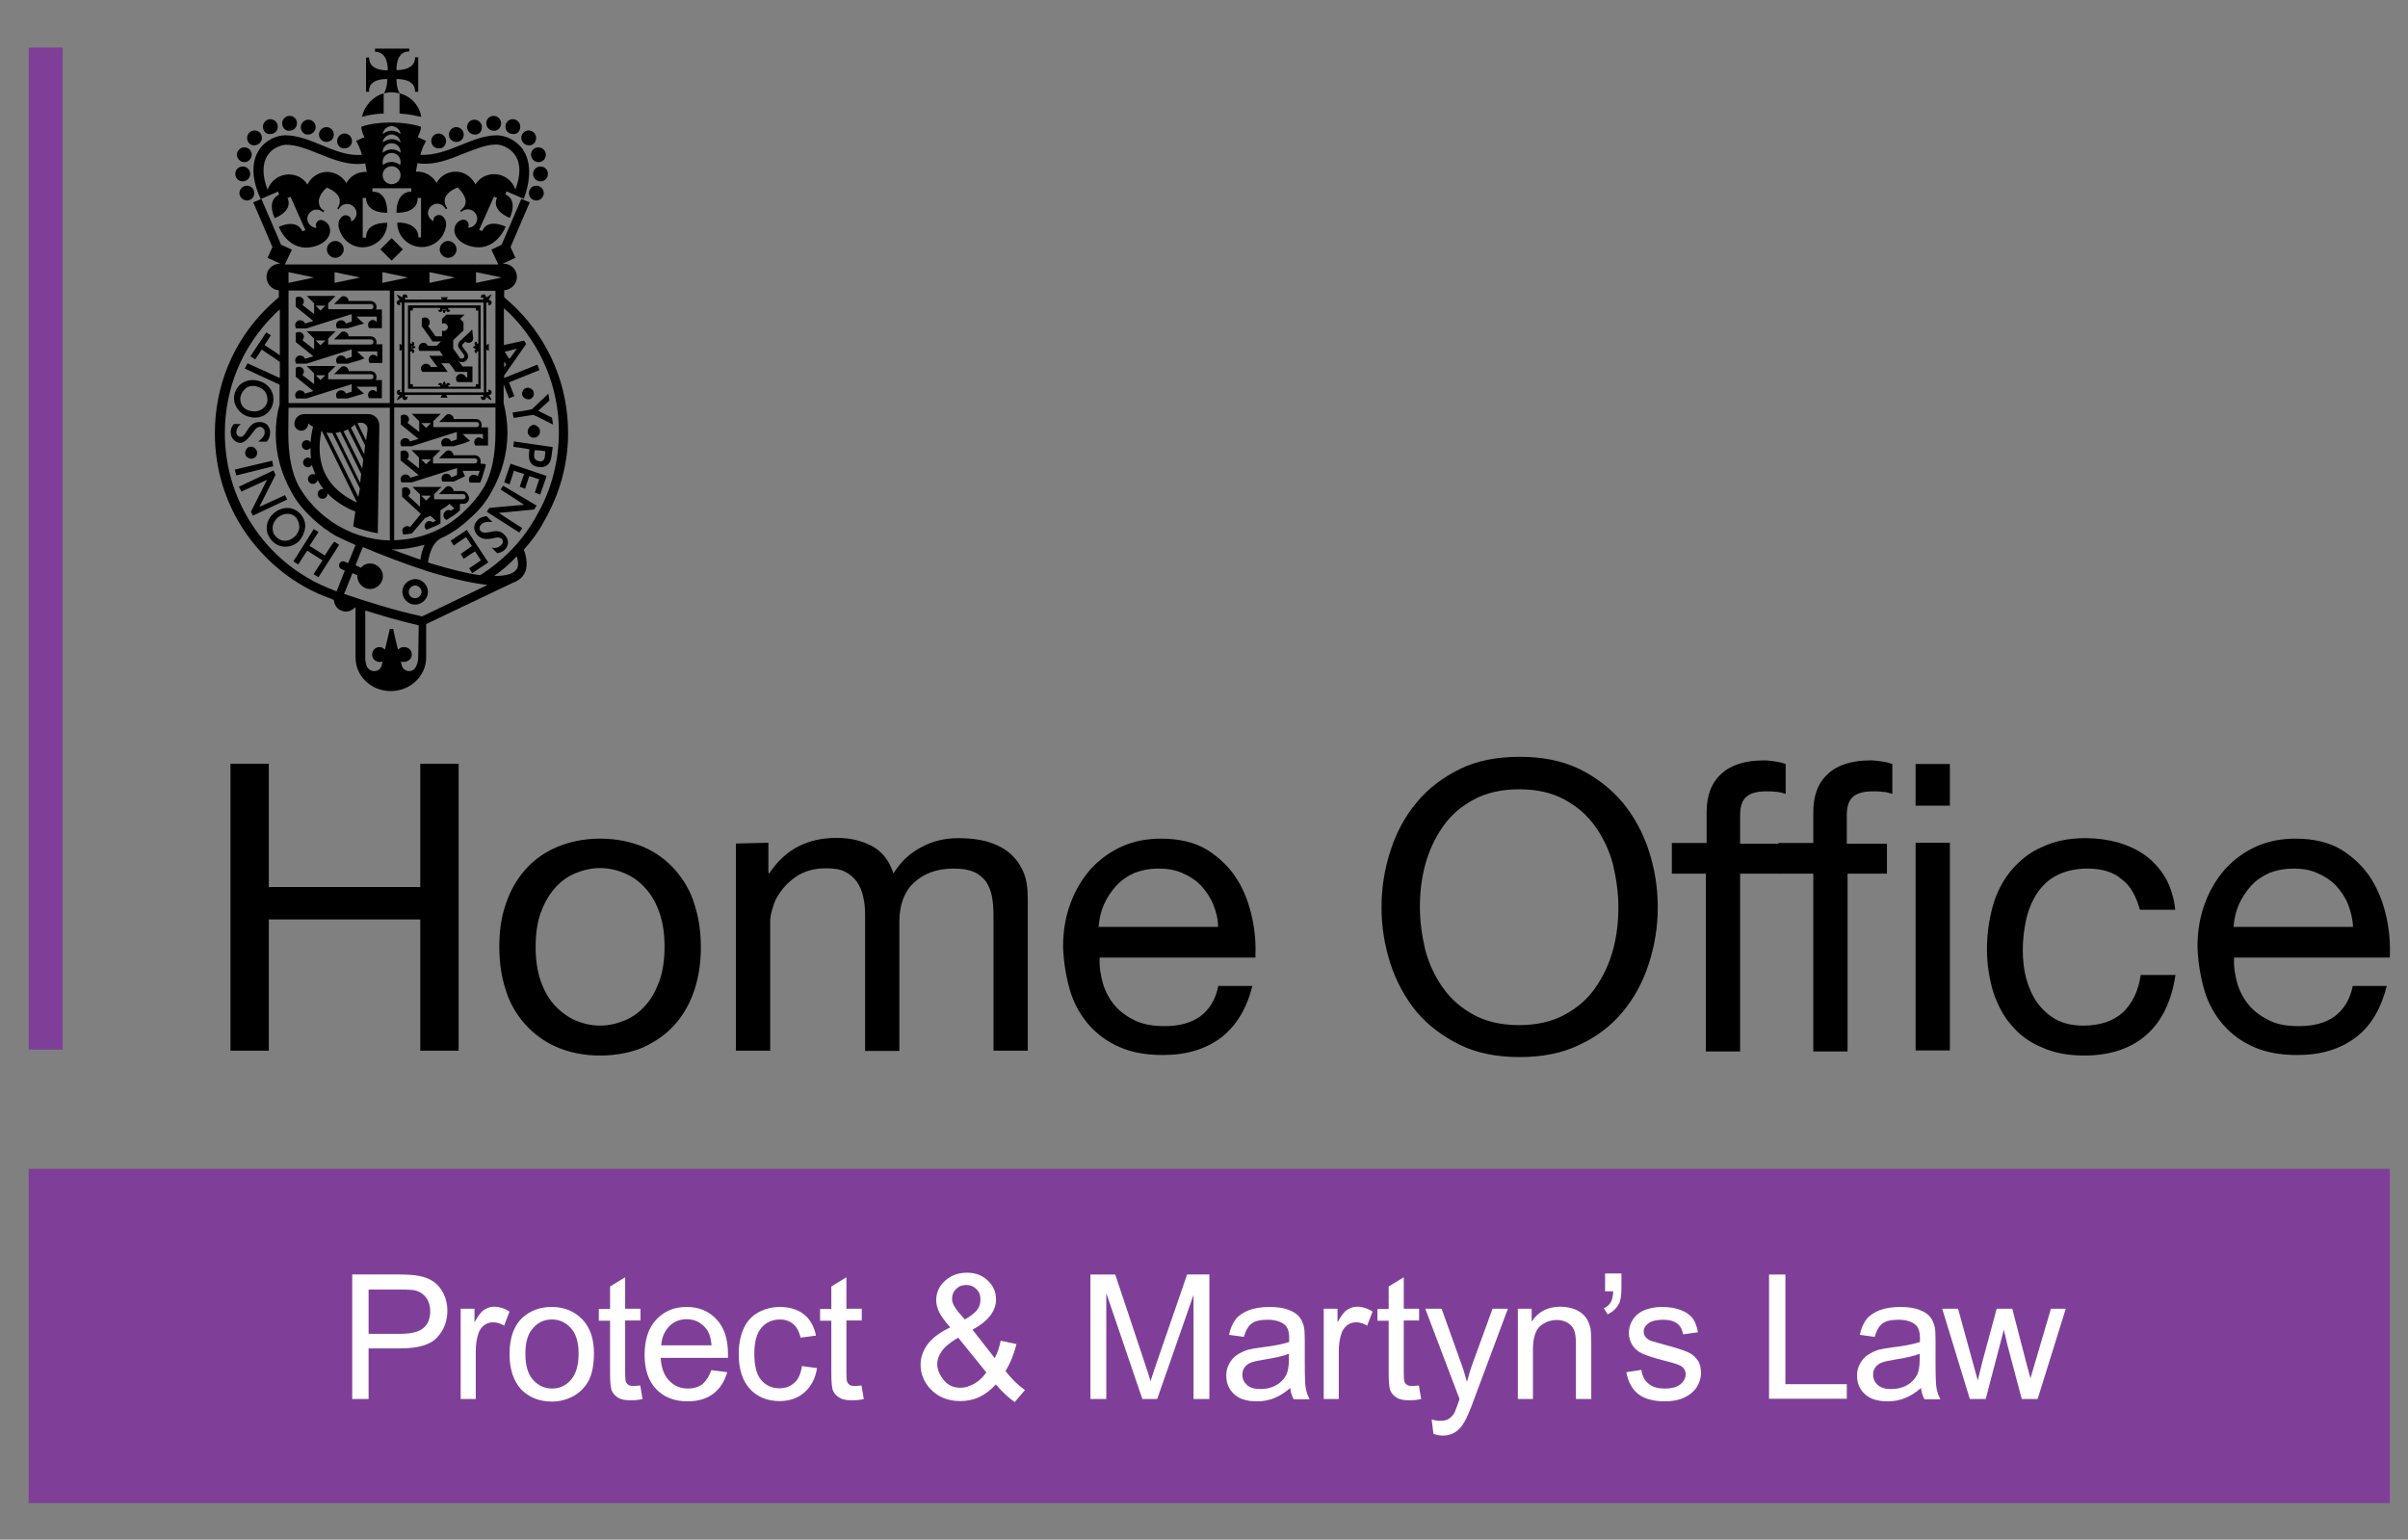 <svg xmlns="http://www.w3.org/2000/svg" xml:space="preserve" id="Layer_1" x="0" y="0" style="enable-background:new 0 0 941.4 602" version="1.1" viewBox="0 0 941.4 602"><rect x="0" y="0" width="941.4" height="602" fill="#808080" stroke="none"/><style>.st0{fill:#7f3f98}</style><path d="M11.2 18.6h13.3v391.8H11.2V18.6z" class="st0"/><path d="M156.2 36.5v7.9c4 .2 6.9 1 8.5 1.3-.8-4.6-4.1-8.1-8.5-9.2m-4.8-5.6c0 2.7-.6 4.4-1.3 5.6 0 0 1.3-.4 3.1-.4 1.2 0 2.9.4 3.1.4-.8-1.2-1.3-2.9-1.3-5.6 6 0 7.3 2.7 7.3 5h1.2V22.4h-1.2c0 2.3-1.5 5-7.3 5 0-6 2.7-7.3 5-7.3V19h-13.4v1.2c2.3 0 5 1.5 5 7.3-6 0-7.3-2.7-7.3-5h-1.2v13.4h1.2c-.2-2.3 1.1-5 7.1-5m-1.4 5.6c-4.2 1.2-7.5 4.8-8.5 9.2 1.5-.4 4.4-1.2 8.5-1.3v-7.9zm7.3 194.9c0 2.7 2.3 5 5 5s5-2.3 5-5-2.3-5-5-5c-2.9.2-5 2.3-5 5m2.5 0c0-1.3 1.2-2.5 2.5-2.5s2.5 1.2 2.5 2.5-1.2 2.5-2.5 2.5c-1.5 0-2.5-1-2.5-2.5m-11.5-65.1c0-2.5-1.9-4.4-4.4-4.4h-25c-2.1 0-3.8 1.7-3.8 3.8 0 1.5 1.2 2.7 2.7 2.7 1.5 0 2.7-1.2 2.7-2.9.6.6 1.2 1 1.9 1.3-.4 1.5-.8 3.6-1 6.1-.4-.6-1-.8-1.5-.8-1 0-1.9.8-1.9 1.9 0 1 .8 1.9 1.9 1.9.6 0 1.2-.4 1.5-.8 0 1.3 0 2.7.2 4.2-.4-.2-.8-.4-1.2-.4-1 0-1.9.8-1.9 1.9 0 1 .8 1.9 1.9 1.9.6 0 1.3-.4 1.5-1 0 .2 0 .4.2.6.4 1.2.8 2.3 1.2 3.3-.2-.2-.6-.2-1-.2-1 0-1.9.8-1.9 1.9 0 1 .8 1.9 1.9 1.9 1 0 1.7-.8 1.9-1.5.6 1.2 1.3 2.3 2.3 3.5h-.4c-1 0-1.9.8-1.9 1.9 0 1.2.8 1.9 1.9 1.9 1 0 1.9-.8 1.9-1.9v-.2c2.9 2.9 6.5 5.4 10.9 7.1l-.8 5.8s1.7.8 4.4 1.5c2.7.8 5.2 1.2 5.2 1.2l.6-42.2zm-22.7 2.3s.2 0 .4.2l13.6 27.7c-16.8-7.7-15.1-21.6-14-27.9m14.5 25.7-12.5-25.2c.8.2 1.5.2 2.3.2l10.8 21.7-.6 3.3zm.7-5.5-9.6-19.6c.8 0 1.3-.2 1.9-.4l8.1 16.5-.4 3.5zm.8-5.6-7.3-14.6c.6-.2 1.2-.4 1.7-.8l6 11.9-.4 3.5zm.8-5.6-5.2-10.4c.6-.4 1.2-.8 1.5-1.2l4 8.1-.3 3.5zm1.3-9.6-.6 4.2-3.3-6.7c.4-.2.8-.2 1.2-.2 1.5-.2 2.9 1.2 2.7 2.7M131.8 55.1c0-1.5 1.3-2.9 2.9-2.9s2.9 1.3 2.9 2.9c0 1.7-1.3 2.9-2.9 2.9-1.6.2-2.9-1.2-2.9-2.9M93.6 75.5c0-1.5 1.3-2.9 2.9-2.9 1.7 0 2.9 1.3 2.9 2.9 0 1.7-1.3 2.9-2.9 2.9-1.6-.1-2.9-1.4-2.9-2.9M92 68c0-1.7 1.3-2.9 2.9-2.9s2.9 1.3 2.9 2.9-1.3 2.9-2.9 2.9C93.4 71 92 69.7 92 68m.6-7.5c0-1.5 1.3-2.9 2.9-2.9 1.7 0 2.9 1.3 2.9 2.9 0 1.5-1.3 2.9-2.9 2.9-1.5 0-2.9-1.4-2.9-2.9m4-6.6c0-1.5 1.3-2.9 2.9-2.9 1.7 0 2.9 1.3 2.9 2.9 0 1.5-1.3 2.9-2.9 2.9-1.5.2-2.9-1.1-2.9-2.9m6.2-4.4c0-1.5 1.3-2.9 2.9-2.9 1.5 0 2.9 1.3 2.9 2.9 0 1.7-1.3 2.9-2.9 2.9-1.6.2-2.9-1.1-2.9-2.9m7.5-1.3c0-1.5 1.3-2.9 2.9-2.9 1.7 0 2.9 1.3 2.9 2.9s-1.3 2.9-2.9 2.9c-1.6.2-2.9-1.2-2.9-2.9m7.3 1.5c0-1.5 1.3-2.9 2.9-2.9 1.7 0 2.9 1.3 2.9 2.9 0 1.5-1.3 2.9-2.9 2.9-1.6.2-2.9-1.2-2.9-2.9m7.1 2.9c0-1.5 1.3-2.9 2.9-2.9 1.7 0 2.9 1.3 2.9 2.9 0 1.7-1.3 2.9-2.9 2.9s-2.9-1.4-2.9-2.9m49.7 2.5c0-1.5-1.3-2.9-2.9-2.9s-2.9 1.3-2.9 2.9c0 1.7 1.3 2.9 2.9 2.9 1.6.2 2.9-1.2 2.9-2.9m38.2 20.4c0-1.5-1.3-2.9-2.9-2.9-1.7 0-2.9 1.3-2.9 2.9 0 1.7 1.3 2.9 2.9 2.9s2.9-1.4 2.9-2.9m1.6-7.5c0-1.7-1.3-2.9-2.9-2.9s-2.9 1.3-2.9 2.9 1.3 2.9 2.9 2.9c1.5.1 2.9-1.2 2.9-2.9m-.8-7.5c0-1.5-1.3-2.9-2.9-2.9-1.7 0-2.9 1.3-2.9 2.9 0 1.5 1.3 2.9 2.9 2.9 1.8 0 2.9-1.4 2.9-2.9m-3.8-6.6c0-1.5-1.3-2.9-2.9-2.9s-2.9 1.3-2.9 2.9c0 1.5 1.3 2.9 2.9 2.9 1.5.2 2.9-1.1 2.9-2.9m-6.2-4.4c0-1.5-1.3-2.9-2.9-2.9-1.7 0-2.9 1.3-2.9 2.9 0 1.7 1.3 2.9 2.9 2.9 1.6.2 2.9-1.1 2.9-2.9m-7.5-1.3c0-1.5-1.3-2.9-2.9-2.9-1.7 0-2.9 1.3-2.9 2.9s1.3 2.9 2.9 2.9c1.6.2 2.9-1.2 2.9-2.9m-7.5 1.5c0-1.5-1.3-2.9-2.9-2.9-1.7 0-2.9 1.3-2.9 2.9 0 1.5 1.3 2.9 2.9 2.9 1.8.2 2.9-1.2 2.9-2.9m-7.1 2.9c0-1.5-1.3-2.9-2.9-2.9s-2.9 1.3-2.9 2.9c0 1.7 1.3 2.9 2.9 2.9 1.8 0 2.9-1.4 2.9-2.9m-2.8 44.9c0-1.7-1.5-3.3-3.3-3.3-1.7 0-3.3 1.5-3.3 3.3 0 1.7 1.5 3.3 3.3 3.3s3.3-1.5 3.3-3.3m-21.4 19.6v37.3h33v-37.3h-33zm32.1 36.3h-31.1v-35.1H189l.2 35.1z"/><path d="M161.4 119.4h-1.9V152h28.4v-32.6h-26.5zm24.6 1v1h1v28.8h-1v1h-24.6v-1h-1v-28.8h1v-1H186z"/><path d="m184.6 128.8-1.5 1.5s-.2 0-.2.2l-2.9 2.7c-1 .8-1.2 2.1-.4 3.1l1.7 2.3c.2.2.2.4.2.8 0 .2-.2.6-.4.6-.2.2-.4.2-.8.2-.2 0-.6-.2-.6-.4 0 0-1.7-2.3-2.5-3.5V133l4-3.8V126l-1.3-1.3 1.7-1.7h-7.1l-1.7 1.7v1.9c.2-.2.6-.2.8-.2.8 0 1.5.8 1.5 1.5s-.8 1.5-1.5 1.5c-.2 0-.6 0-.8-.2v2.3h-2.5l-2.9-4c.4-.4.6-1 .6-1.5 0-1.2-1-1.9-1.9-1.9-.4 0-.8.2-1.2.4v3.3h.2l2.7 3.8 1.3 1.9h3.3l-1.7 1.7h-3.5c-.2-.8-1-1.2-1.7-1.2s-1.5.6-1.7 1.2c0 .2-.2.4-.2.8s.2 1 .4 1.2h7.9l1.3 1.9h-5.4l2.1 2.9 1.2 1.5h-2.7c-.2-.8-1-1.3-1.9-1.3-.8 0-1.5.6-1.9 1.3v.6c0 .6.2 1 .6 1.3h9.8l-1.3-1.9-1.2-1.5h3.1l1.2 1.5 1.3 1.9h4.6v2.1h-.6c-.2-.8-1-1.3-1.9-1.3-1 0-1.5.6-1.9 1.3v.6c0 .6.2 1 .6 1.3h5.8v-6.1h-3.8l-1.9-2.5c.4.4.8.8 1.3.8s1.2 0 1.7-.4c.6-.4.8-1 1-1.5 0-.6 0-1.2-.4-1.7l-1.7-2.3c-.4-.4-.2-1.2.2-1.3l.8-.8c.8.6 1.7.6 2.5 0 .4-.4.6-.8.6-1.3l-.4-3.5zm-27.1-31.3-4.4 4.4-4.4-4.4 4.4-4.4 4.4 4.4zm-29.7 0c0-1.7 1.5-3.3 3.3-3.3 1.7 0 3.3 1.5 3.3 3.3 0 1.7-1.5 3.3-3.3 3.3-1.8 0-3.3-1.5-3.3-3.3m60.1 83.8v-1c0-1.3-1-2.3-2.3-2.3h-8.3c0-1-1-1.9-1.9-1.9-.6 0-1 .2-1.3.6l-2.5 2.5h14c.6 0 1 .4 1 1s-.4 1-1 1h-16.3v-2.3l2.9-2.9h-11.3l2.9 2.9v4.2l-4.6-3.6c.4-.4.6-1 .6-1.5 0-1.2-1-1.9-1.9-1.9-.4 0-1 .2-1.3.4v3.5l7.1 5.8-3.3 1c-.2-.8-1-1.3-1.9-1.3-1.2 0-1.9 1-1.9 1.9 0 .4.2 1 .4 1.2h4l17.7-5.6v2.7l-2.3 1c-.2-1-1-1.5-1.9-1.5-1.2 0-1.9 1-1.9 1.9 0 .4.2 1 .4 1.2h4.4l2.7-1.3 1.7-.8-.8-1.7v-.4h6.5c0 .2-.2.6-.2.8-.2.4-.4 1-.6 1.3-.4-.4-1-.6-1.5-.6-1.2 0-1.9 1-1.9 1.9 0 .4.2 1 .4 1.2h4c.6-1.2 1-2.5 1.2-3.3.6-1.7 1-3.3 1-3.8-.1-.3-2-.3-2-.3m-21.3.2-1.9-1.9h3.8l-1.9 1.9zm21.5-14.4c.2-.4.2-.6.2-1 0-1.3-1-2.3-2.3-2.3h-8.6c0-1-1-1.9-1.9-1.9-.6 0-1 .2-1.3.6l-2.5 2.5h14.6c.6 0 1 .4 1 1s-.4 1-1 1h-16.9v-2.3l2.9-2.9H161l2.9 2.9v4.2l-4.6-3.6c.4-.4.6-1 .6-1.3 0-1.2-1-1.9-1.9-1.9-.4 0-1 .2-1.3.4v3.5l6.9 5.6-3.3 1c-.2-.8-1-1.3-1.9-1.3-1.2 0-1.9 1-1.9 1.9 0 .4.2 1 .4 1.3h4l17.7-5.6v2.9l-2.3.8c-.2-.8-1-1.3-1.9-1.3-1.2 0-1.9 1-1.9 1.9 0 .4.2 1 .4 1.3h4.4l4.4-1.3 2.1-.8-1.7-1.5-1.2-1.2h7.9v2.1c-.4-.4-1-.8-1.5-.8-1.2 0-1.9 1-1.9 1.9 0 .4.2 1 .4 1.3h5v-7.1h-2.7zm-21.5.2-1.9-1.9h3.8l-1.9 1.9zm14.2 24.7h-3.5c0-1-1-1.9-1.9-1.9-.6 0-1 .2-1.3.6l-2.5 2.5h9.4c.6 0 1 .4 1 1s-.4 1-1 1h-11.3v-1.9l2.9-2.9h-11.3l2.9 2.9v4.8l-4.6-4.2c.4-.4.8-1 .8-1.5 0-1.2-1-1.9-1.9-1.9-.4 0-1 .2-1.3.4v3.3l7.3 6.7.4-.4-4.6 5.6c-.4-.4-1-.4-1.3-.4-1.2.2-1.9 1.2-1.7 2.1 0 .4.2.8.4 1.2.8 0 1.7-.2 3.3-.4l5.2-6.1c.8-.2 1.3-.6 2.1-.8l2.1 1.9-1.2.6c-.6-.4-1.3-.6-1.9-.4-1 .4-1.5 1.5-1.2 2.5.2.4.4.6.6.8 0 0 .8-.2 1.5-.6.8-.4 1.5-.6 1.5-.6 1-.4 1.7-.8 2.5-1.2v-5.2c1.3-.8 2.5-1.5 3.5-2.5l1.9 1.7c-.4.4-.8.6-1.3 1-.6-.4-1.3-.4-1.9 0-.4.2-.8.8-1 1.2v.8c0 .2.2.6.2.8.2.4.6.6 1 .8 1-.6 1.7-1.2 2.7-1.7.6-.4 1.3-1 1.9-1.5l.6-.6V197h1.3c1.3 0 2.3-1 2.3-2.3-.3-1.5-1.3-2.7-2.6-2.7zm-14.2 3.7-1.9-1.9h3.8l-1.9 1.9zM147 148.4c.2-.4.2-.6.2-1 0-1.3-1-2.3-2.3-2.3h-8.6c0-1-1-1.9-1.9-1.9-.6 0-1 .2-1.3.6l-2.5 2.5H145c.6 0 1 .4 1 1s-.4 1-1 1h-16.7V146l2.9-2.9h-11.3l2.9 2.9v4.2l-4.6-3.6c.4-.4.6-1 .6-1.3 0-1.2-1-1.9-1.9-1.9-.6 0-1 .2-1.3.4v3.5l6.9 5.6-3.3 1c-.2-.8-1-1.3-1.9-1.3-1.2 0-1.9 1-1.9 1.9 0 .6.2 1 .4 1.3h4l17.7-5.6v2.9l-2.3.8c-.2-.8-1-1.3-1.9-1.3-1.2 0-1.9 1-1.9 1.9 0 .6.2 1 .4 1.3h4l4.4-1.3 2.1-.6-1.7-1.5-1.2-1.2h7.9v2.1c-.4-.4-1-.8-1.5-.8-1.2 0-1.9 1-1.9 1.9 0 .6.2 1 .4 1.3h5v-7.1H147zm-21.7.2-1.9-1.9h3.8l-1.9 1.9zm21.7-13.8c.2-.4.2-.6.2-1 0-1.3-1-2.3-2.3-2.3h-8.6c0-1-1-1.9-1.9-1.9-.6 0-1 .2-1.3.6l-2.5 2.5H145c.6 0 1 .4 1 1s-.4 1-1 1h-16.7v-2.3l2.9-2.9h-11.3l2.9 2.9v4.2l-4.6-3.6c.4-.4.6-1 .6-1.3 0-1.2-1-1.9-1.9-1.9-.6 0-1 .2-1.3.4v3.5l6.9 5.6-3.3 1c-.2-.8-1-1.3-1.9-1.3-1.2 0-1.9 1-1.9 1.9 0 .4.2 1 .4 1.3h4l17.7-5.6v2.9l-2.3.8c-.2-.8-1-1.3-1.9-1.3-1.2 0-1.9 1-1.9 1.9 0 .4.2 1 .4 1.3h4.2l4.4-1.3 2.1-.8-1.7-1.5-1.2-1.2h7.9v2.1c-.4-.4-1-.8-1.5-.8-1.2 0-1.9 1-1.9 1.9 0 .4.2 1 .4 1.3h5v-7.3H147v.2zm-21.7.2-1.9-1.9h3.8l-1.9 1.9zm21.7-14c.2-.4.2-.6.2-1 0-1.3-1-2.3-2.3-2.3h-8.6c0-1-1-1.9-1.9-1.9-.6 0-1 .2-1.3.6l-2.5 2.5H145c.6 0 1 .4 1 1s-.4 1-1 1h-16.7v-2.3l2.9-2.9h-11.3l2.9 2.9v4.2l-4.6-3.6c.4-.4.6-1 .6-1.3 0-1.2-1-1.9-1.9-1.9-.6 0-1 .2-1.3.4v3.5l6.9 5.6-3.3 1c-.2-.8-1-1.3-1.9-1.3-1.2 0-1.9 1-1.9 1.9 0 .6.2 1 .4 1.3h4l17.7-5.6v2.9l-2.3.8c-.2-.8-1-1.3-1.9-1.3-1.2 0-1.9 1-1.9 1.9 0 .6.2 1 .4 1.3h4l4.4-1.3 2.1-.6-1.7-1.5-1.2-1.2h7.9v2.1c-.4-.4-1-.8-1.5-.8-1.2 0-1.9 1-1.9 1.9 0 .6.2 1 .4 1.3h5V121H147zm-21.7.4-1.9-1.9h3.8l-1.9 1.9zm81.8 34.7c1.3-.4 1.9-1.7 1.5-2.9-.2-.6-.6-1.2-1.2-1.3-.6-.4-1.2-.4-1.7-.2-.6.2-1.2.6-1.3 1.2-.4.6-.4 1.2-.2 1.7.4 1.1 1.7 1.7 2.9 1.5m-6.7 5.2.4 2.1 7.7-1.2c.2 0 7.7 3.8 7.7 3.8l-.4-2.7-5.4-2.7c.4-.4 4.4-4 4.4-4l-.4-2.7-.2.2s-6 5.6-6.1 5.8c-.1.3-7.7 1.4-7.7 1.4m5.9 7.5c0 .6.2 1.2.8 1.7.4.4 1 .8 1.7.6.6 0 1.2-.2 1.7-.8.4-.4.6-1 .6-1.7 0-.6-.2-1.2-.8-1.7-.4-.4-1-.8-1.7-.8-1.3.2-2.3 1.4-2.3 2.7m-5.4 3.8-.2 2.1s6 .8 6.3 1c0 .2-.2 1.7-.2 1.7v1c0 1 .2 1.9.8 2.7.6.8 1.5 1.3 2.9 1.5 2.7.4 4.6-1 5-3.6l.6-4.2-15.2-2.2zm12.3 3.9c0 .2-.2 2.1-.2 2.1-.2 1.9-1.7 1.9-2.3 1.7-1.2-.2-1.9-1-1.9-1.9v-.4s.2-1.5.2-1.9c.4-.2 4 .2 4.2.4m-13.6 4.8-2.5 7.3 2.1.8s1.7-5.2 1.7-5.4c.2.2 3.6 1.2 4 1.3-.2.4-1.7 5-1.7 5l2.1.8s1.5-4.8 1.7-5c.2.2 3.6 1.2 3.8 1.3-.2.4-1.7 5.2-1.7 5.2l2.1.8 2.5-7.3-14.1-4.8zm-2.9 8.6-1 1.5s8.5 5.4 9.2 6c-1 0-13.6 1.2-13.6 1.2l-1 1.5 12.7 8.1 1.2-1.7s-8.5-5.4-9.2-6c1 0 13.8-1.3 13.8-1.3l1-1.5-13.1-7.8zm-5 18.1c-1.5.2-2.9.6-3.8-.4-.4-.4-.8-1.5.2-2.5s2.3-1.2 3.8-1h.6l-2.3-2.3c-1.5.2-2.7.6-3.6 1.7-.8.8-1.2 1.7-1.2 2.7 0 1.2.4 2.1 1.3 3.1 1.9 1.9 4 1.5 6 1.2 1.3-.4 2.5-.6 3.5.2.2.4.4.6.4 1 0 .6-.2 1-.8 1.5-.8.8-1.7 1.2-3.1 1h-.4l2.1 2.1c1.2-.2 2.1-.6 2.9-1.3 1-1 1.3-1.9 1.3-2.9s-.4-2.1-1.3-2.9c-1.7-2-3.9-1.6-5.6-1.2m-9.2-.8-6.3 4.2 1.2 1.9s4.4-3.1 4.8-3.3c.2.2 2.1 3.3 2.3 3.5-.2.2-4.4 3.1-4.4 3.1l1.2 1.9s4.2-2.9 4.4-2.9c.2.2 2.1 3.1 2.3 3.5-.2.2-4.6 3.1-4.6 3.1l1.2 1.9 6.3-4.2-8.4-12.7zm-55.5 10c-.2-.2-5.8-3.6-6-3.8.2-.2 3.5-5.4 3.5-5.4l-1.9-1.2v.2l-7.9 12.5 1.9 1.2s3.3-5.2 3.5-5.4c.2.2 5.8 3.6 6 3.8-.2.2-3.5 5.4-3.5 5.4l1.9 1.2 8.1-12.7-1.9-1.2c-.3 0-3.5 5-3.7 5.4m-7.7-11.1c.2-1.9-.6-3.6-1.7-5-3.3-3.6-7.7-2.9-10.6-.4-1.7 1.5-2.7 3.5-2.7 5.4-.2 1.9.6 3.6 1.9 5.2 2.7 3.1 7.3 3.3 10.6.4 1.4-1.6 2.3-3.5 2.5-5.6m-2.3 0c0 1.3-.8 2.9-1.9 3.8-2.3 2.1-5.4 2.1-7.3-.2-1-1-1.3-2.3-1.2-3.5 0-1.3.8-2.7 1.9-3.8 1.2-1 2.7-1.5 4-1.5 1.3 0 2.5.6 3.3 1.5.8 1.2 1.2 2.3 1.2 3.7m-5.6-12.5s-9.2 4.2-10 4.6c.4-.8 6.3-12.5 6.3-12.5l-.7-1.7h-.2l-13.4 6.3 1 1.9s9.2-4.2 10-4.6c-.4.8-6.3 12.5-6.3 12.5l.8 1.5 13.4-6.3-.9-1.7zm-19.6-10 .6 2.3 14.4-3.6-.4-2.3-.2.2-14.4 3.4zm7.7-8.5c-.6-.4-1.2-.6-1.7-.4-.6 0-1.2.4-1.5 1-.4.6-.6 1.2-.4 1.7 0 .6.4 1.2 1 1.5.6.4 1.2.6 1.7.4 1.3-.2 2.1-1.3 1.9-2.7-.2-.7-.6-1.1-1-1.5m-.9-5.7c1-1.3 1.7-2.5 3.1-2.5.4 0 .8.2 1.2.6.4.4.6 1 .6 1.5 0 1.2-.8 2.3-2.1 3.3l-.4.4h3.3c1-1.2 1.3-2.3 1.3-3.8 0-1-.4-1.9-1-2.7-.8-.8-1.9-1.2-3.1-1.2-2.7 0-3.8 1.7-5 3.5-.8 1.2-1.3 2.3-2.5 2.3-.4 0-.8-.2-1-.4-.4-.4-.6-1-.6-1.5 0-1 .6-2.1 1.5-2.9l.4-.2h-2.9c-.8 1-1.2 1.9-1.2 3.1 0 1.3.4 2.3 1.2 3.1.8.8 1.7 1.2 2.9 1.2 2-.6 3.1-2.3 4.3-3.8m-1-6.4c2.1.6 4.2.2 6-.8 1.5-1 2.7-2.5 3.1-4.4.4-1.9.2-3.8-.8-5.4-1-1.7-2.9-3.1-5-3.5-4.2-1.2-8.3 1.2-9.2 5.2-.2.6-.2 1.2-.2 1.7 0 1.3.4 2.5 1 3.5 1.3 2 3 3.3 5.1 3.7m-3.5-8.2c.4-1.3 1.2-2.3 2.1-3.1 1.2-.8 2.7-1 4.2-.6s2.9 1.3 3.5 2.5.8 2.3.6 3.6c-.8 2.7-3.5 4.2-6.5 3.5-2.9-.5-4.6-3-3.9-5.9"/><path d="M222.1 169.4c0-18.4-7.1-35.7-20.2-48.8-1.5-1.5-3.1-2.9-4.8-4.4v-2.7c2.7-.2 5-2.5 5-5.2 0-2.9-2.3-5.2-5.2-5.2h-.4l5-2.3-1.9-4.2 7.5-17.5-3.3-1.3-7.7 17.9-4 1.9 2.7 5.8h-83.4l2.7-5.8-4.2-1.9-7.7-17.9-3.2 1.3 7.5 17.5-1.9 4.2 5 2.3h-.2c-2.9 0-5.2 2.3-5.2 5.2 0 2.7 2.1 5 4.8 5.2v2.7c-1.5 1.3-3.3 2.9-4.8 4.4-13.1 13-20.2 30.3-20.2 48.8 0 14.2 4.2 27.8 12.5 39.6 8.1 11.3 19 20 32.1 24.8 0 0 .8.2 1.9.8.2 1.9 1.3 3.6 3.1 4.2 1.9.8 4 0 5.2-1.3h.2v19.6c0 7.3 6.1 13.1 13.8 13.1 7.7 0 13.8-6 13.8-13.1V244l33.8-16.1c1.2-.4 2.1-1 3.1-1.7 2.7-2.5 3.1-6.3 1.3-11.3 3.1-3.5 5.8-7.1 7.9-11.1 6.1-10.6 9.4-22.3 9.4-34.4m-36-63 10 2.1-10 2.1v-4.2zm-32 104.8v-51.9h39.6v9.8c0 9.6-1.7 16.1-4.2 20.9-2.1 3.5-4.6 6.7-7.7 9.6l-.6.6c-7.3 7-17.1 10.8-27.1 11M166 213c-.8 1.7-1.3 3.6-1.7 5.8-3.8-1.3-7.5-2.7-11.1-4 4.3.1 8.7-.7 12.8-1.8m-11.9-55.3v-44h39.6v44h-39.6zm13.8-51.3 10 2.1-10 2.1v-4.2zm-18.4 0 10 2.1-10 2.1v-4.2zm-18.7 0 10 2.1-10 2.1v-4.2zm-18 0 10 2.1-10 2.1v-4.2zm0 41.8v-34.6h39.6v44h-39.6v-9.4zm0 11.2h39.6v51.9c-8.1-.2-15.9-2.7-22.7-7.3-.2-.2-.6-.4-.8-.6l-.2-.2c-.2-.2-.4-.2-.6-.4-.2-.2-.4-.4-.6-.4l-.2-.2c-4.2-3.3-7.9-7.5-10.6-12.3-2.5-4.8-4-11.3-4-20.7l.1-9.8zm18.8 71.8c-.6-.2-1.2-.4-1.5-.6-12.3-4.6-22.9-12.9-30.3-23.6-7.7-10.9-11.9-24-11.9-37.6 0-17.5 6.7-33.8 19.2-46.3.8-.8 1.5-1.5 2.3-2.1v17.9c-2.7-1.9-5.8-3.8-6-4 .2-.2 2.5-3.8 2.5-3.8l-1.9-1.2v.2l-6.1 9.2 1.9 1.2s2.3-3.5 2.5-3.8c.2.2 4.2 2.7 7.1 4.8v6.3L96.7 142v.2l-1 1.9 13.6 6.3v7.7c-1 3.6-1.5 7.5-1.5 11.5 0 8.3 2.3 15.9 6.1 22.7 2.5 4.8 5.8 8.1 8.8 10.9 1.3 1.2 2.7 2.3 4.2 3.5.2 0 .2.2.4.2.2.2.4.2.6.4.2.2.4.2.6.4l.2.2c1.2.8 2.3 1.5 3.6 2.1 1.7.8 4 1.9 6.7 3.1l-2.9 7.1-1.3-.6c-.8-.4-1.7 0-2.1.8s0 1.7.8 2.1l1.3.6-3.2 8.1zm31.9 25.9c0 1.3-.4 2.7-1 3.8-.6 1-1.5 1.5-2.5 1.5-1.3 0-2.5-.8-2.9-2.1 0-.2-.2-.8-.4-1.7.4.2.8.2 1.2.2 1.7 0 3.1-1.3 3.1-2.9 0-1.7-1.3-2.9-3.1-2.9-1 0-1.7.4-2.3 1-1-3.8-1.9-8.1-1.9-8.1h-1.3s-1 4.2-1.9 8.1c-.6-.6-1.3-1-2.1-1-1.7 0-2.9 1.3-2.9 2.9 0 1.7 1.3 2.9 2.9 2.9.4 0 .8 0 1.2-.2-.2.8-.4 1.5-.4 1.7-.4 1.2-1.5 2.1-2.9 2.1-1.2 0-2.1-.6-2.7-1.5-.6-1.2-.8-2.5-.8-3.8v-18.4c6.1 1.9 13.8 4.2 20.9 5.8l-.2 12.6zM165 241c-10.8-2.3-23.2-6.3-30.5-8.8.8-1.7 1.9-4.8 3.3-8.1l1.9.8v.4c0 2.7 2.3 5 5 5s5-2.3 5-5-2.3-5-5-5c-1.5 0-2.7.6-3.6 1.7l-2.1-1c1.2-2.9 2.1-5.6 2.9-7.1 7.3 3.1 16.7 6.7 25.7 9.6 9.6 2.9 17.3 4.6 23 5.2-10.2 5-24.8 11.9-25.6 12.3m36.3-17.7c-1 1-3.3 1.9-8.1 1.9 3.3-2.3 6.1-4.8 8.8-7.7.9 2.8.7 4.7-.7 5.8m-13.6 1.6c-4.6-.6-10.9-2.1-19.2-4.6-.4-.2-.8-.2-1.2-.4.8-4.8 2.3-7.9 5-9.4 4.2-1.9 8.1-4.6 11.5-7.9 3.1-2.7 6.1-6 8.5-10.6 3.8-6.7 6.1-14.6 6.1-22.9 0-3.8-.6-7.9-1.5-11.5v-7.3l2.1 5.4 2.1-.8s-2.1-5.2-2.1-5.4c.4-.2 11.9-4.8 11.9-4.8l-.8-2.1h-.1l-12.9 5.2v-1l8.6-12.3-.8-1.3h-.2l-7.7 1.7v-14.4c.8.8 1.5 1.3 2.3 2.1 12.3 12.3 19.2 28.8 19.2 46.3 0 11.3-2.9 22.7-8.6 32.5-5.3 9.8-13 17.7-22.2 23.5m10.2-82.4-.8 1.2v-2.3l.8 1.1m-.6-5c.4 0 4.2-1 4.8-1.2-.4.6-2.7 3.8-2.9 4-.2-.1-1.7-2.4-1.9-2.8"/><path d="M204.6 58.7c-2.7-4-7.1-5.8-10.4-5.8-4.6 0-9.4 1.9-14 3.8-5.2 2.1-10.6 4.2-15.9 3.8.6-1.9 1.3-3.8 2.3-5.4l-3.3-1.5c.6-1.2 1.2-2.5 1.3-4-.4-.2-4.8-1.7-11.9-1.7s-11.1 1.5-11.5 1.7c.2 1.5.6 2.9 1.3 4l-3.3 1.5c1 1.5 1.7 3.5 2.3 5.4-5.4.6-10.8-1.7-15.9-3.8-4.6-1.9-9.4-3.8-14-3.8-3.3 0-7.7 1.7-10.4 5.8-2.1 3.3-3.8 9.5.8 19.3v-.2l6.7-2.9.4 1.2c-2.1 1-4.2 3.5-1.7 9.2 5.8-2.5 6-5.8 5-7.9l1.2-.4 2.9 6.5 2.9 6.5-1.2.4c-1-2.1-3.5-4.2-9.2-1.7 2.5 5.8 6.9 8.1 10.4 8.1 6 0 10.2-3.6 9.6-7.3-.4-2.7-2.9-3.6-3.8-3.5-1.2.2-1.9 1.5-1.7 2.3 0 .2.2.4.2.6l-.2.2c-1.5-.2-2.9-1.3-3.3-2.9-.4-1.9 1-3.8 2.9-4.2 1.2-.2 2.3.2 3.3 1l.4-.6c-1.2-.6-1.9-1.5-2.1-2.9-.6-3.1 2.9-6.1 3.1-6.1 0 0 4.4 1.5 5 4.6.2 1.3-.2 2.5-1 3.5l.6.4c.4-1 1.3-1.9 2.7-2.1 1.9-.4 3.8 1 4.2 2.9.4 1.5-.6 3.3-1.9 3.8l-.2-.2v-.6c-.2-1-1.3-1.7-2.5-1.5-1 .2-2.9 1.9-2.3 4.6 1 4.6 4.8 7.9 9.4 7.9s9.6-3.8 9.6-9.6c-6.7 0-8.3 3.1-8.3 5.8h-1.3V77.4h1.3c0 2.5 1.7 5.8 8.3 5.8 0-6.7-3.1-8.3-5.8-8.3v-1.3h15.2v1.3c-2.5 0-5.8 1.7-5.8 8.3 6.7 0 8.3-3.1 8.3-5.8h1.3v15.4h-1c0-2.5-1.7-5.8-8.3-5.8 0 5.8 4.8 9.6 9.6 9.6 4.6 0 8.6-3.3 9.4-7.9.6-2.7-1.3-4.6-2.3-4.6-1.2-.2-2.3.6-2.5 1.5v.6l-.2.2c-1.3-.8-2.3-2.3-1.9-3.8.4-1.9 2.3-3.3 4.2-2.9 1.2.2 2.1 1 2.7 2.1l.6-.4c-.8-1-1.2-2.1-1-3.5.6-3.1 5-4.6 5-4.6s3.6 3.1 3.1 6.1c-.2 1.3-1.2 2.3-2.1 2.9l.4.6c.8-.8 1.9-1.2 3.3-1 1.9.4 3.3 2.3 2.9 4.2-.4 1.7-1.7 2.9-3.3 2.9l-.2-.2c.2-.2.2-.4.2-.6.2-1-.6-2.1-1.7-2.3-1-.2-3.5.8-3.8 3.5-.6 3.6 3.8 7.3 9.6 7.3 3.5 0 7.9-2.3 10.4-8.1-5.8-2.5-8.3-.4-9.2 1.7l-1.2-.4 2.9-6.5 2.9-6.5 1.2.4c-1 2.1-.8 5.4 5 7.9 2.5-5.8.4-8.3-1.7-9.2l.4-1.2 6.7 2.9v.3c3.7-10 2-16-.1-19.3m-61.7 8.5c-3.3 0-6 1.7-7.5 4.4-1.7-3.1-5.6-5-9.2-4.2-2.7.6-5 2.5-6 4.8-1.5-2.5-4.2-4-7.3-4-3.8 0-7.1 2.5-8.3 6-2.1-5.6-2.1-10.2 0-13.4 2.1-3.3 5.8-4.2 7.3-4.2 4 0 8.3 1.7 12.7 3.5 5.8 2.3 11.7 4.8 18.2 3.8.2 1.2.4 2.1.6 3.3h-.5m10.2-17.9c1.7 0 3.3 1.3 3.5 3.1-1-.8-2.1-1.3-3.5-1.3s-2.5.6-3.5 1.3c.2-1.7 1.8-3.1 3.5-3.1m0 3.3c1.7 0 3.3 1.3 3.5 3.1-1-.8-2.1-1.3-3.5-1.3s-2.5.6-3.5 1.3c.2-1.8 1.8-3.1 3.5-3.1m0 19.4c-1.9 0-3.5-1.5-3.5-3.5 0-1.9 1.5-3.5 3.5-3.5s3.5 1.5 3.5 3.5-1.6 3.5-3.5 3.5m3.3-7.5c-1-.8-2.1-1.2-3.3-1.2-1.3 0-2.3.4-3.3 1.2-.2-.4-.2-.8-.2-1.2 0-1.9 1.5-3.5 3.5-3.5s3.5 1.5 3.5 3.5c0 .4 0 .8-.2 1.2m.2-4.8c-1-.8-2.1-1.3-3.5-1.3s-2.5.6-3.5 1.3v-.2c0-1.9 1.5-3.5 3.5-3.5s3.5 1.5 3.5 3.5v.2m44.9 14.4c-1.2-3.5-4.4-6-8.3-6-3.1 0-5.8 1.5-7.3 4-1.2-2.3-3.3-4.2-6-4.8-3.8-.8-7.5 1-9.2 4.2-1.5-2.5-4.2-4.4-7.5-4.4h-.6c.2-1 .4-2.1.6-3.3 6.5 1 12.5-1.5 18.2-3.8 4.4-1.7 8.6-3.5 12.7-3.5 1.5 0 5.2 1 7.3 4.2 2.2 3.2 2.2 7.8.1 13.4m-29.2 42.1.8 1.5h.8l-.2.6.2-.4h.2l.2-.2.8-1.5h-2.8zm-14.6 1.3-.2.2v.6l-1.3-.2v-1l-1-1.7.2-.2 1.7 1h1v1.3l-.4-.2"/><path d="M158.7 117.1c-.2 0-.4-.2-.4-.4s.2-.4.4-.4.2 0 .4.2h.2v-.4c0-.6-.4-1-1-1s-1 .4-1 1 .4 1 1 1h.4m-1.6 1.6c0-.2-.2-.4-.4-.4s-.4.2-.4.4 0 .2.2.4v.2h-.4c-.6 0-1-.4-1-1s.4-1 1-1 1 .4 1 1v.4m.6 35.5-.2-.2v-.6l-1.3.2v.8l-1 1.7.2.4 1.7-1.2h1V154l-.4.2"/><path d="M158.7 154.4c-.2 0-.4.2-.4.4s.2.4.4.4.2 0 .4-.2h.2v.4c0 .6-.4 1-1 1s-1-.4-1-1 .4-1 1-1h.4m-1.6-1.4c0 .2-.2.4-.4.4s-.4-.2-.4-.4 0-.2.2-.4v-.2h-.4c-.6 0-1 .4-1 1s.4 1 1 1 1-.4 1-1v-.4m32.5 1.2.2-.2v-.6l1.3.2v.8l1 1.7-.2.4-1.7-1.2h-1V154l.4.2"/><path d="M188.6 154.4c.2 0 .4.2.4.4s-.2.4-.4.4-.2 0-.4-.2h-.2v.4c0 .6.4 1 1 1s1-.4 1-1-.4-1-1-1h-.4m1.6-1.4c0 .2.2.4.4.4s.4-.2.4-.4 0-.2-.2-.4v-.2h.4c.6 0 1 .4 1 1s-.4 1-1 1-1-.4-1-1v-.4m-.6-35.5.2.2v.6l1.3-.2v-1l1-1.7-.2-.2-1.7 1h-1v1.3l.4-.2"/><path d="M188.6 117.1c.2 0 .4-.2.4-.4s-.2-.4-.4-.4-.2 0-.4.2h-.2v-.4c0-.6.4-1 1-1s1 .4 1 1-.4 1-1 1h-.4m1.6 1.6c0-.2.2-.4.4-.4s.4.2.4.4 0 .2-.2.4v.2h.4c.6 0 1-.4 1-1s-.4-1-1-1-1 .4-1 1v.4zm-18.1 1.1h2.9v1.2h-2.9v-1.2zm.8 1.4h1.5l-.6 1.2h-.4l-.5-1.2z"/><path d="m175.8 121-.2.2c-.2 0-.4-.2-.4-.4s.2-.4.4-.4h-.4c-.4 0-.8.4-.8.8s.4.8.8.8.8-.4.8-.8c-.2 0-.2 0-.2-.2zm-4.3 0 .2.2c.2 0 .4-.2.4-.4s-.2-.4-.4-.4h.4c.4 0 .8.4.8.8s-.4.8-.8.8-.8-.4-.8-.8c.2 0 .2 0 .2-.2zm3.5 34.5-.8-1.5-.6-.2h-.2l.4-.4-.4.4h-.2l-.2.2-.8 1.5h2.8zm-2.7-5.1h2.9v1.2h-2.9v-1.2z"/><path d="M174.4 150.5h-1.5l.6-1.3h.4l.5 1.3zm-2.9.2.2-.2c.2 0 .4.2.4.4s-.2.4-.4.4h.4c.4 0 .8-.4.8-.8s-.4-.8-.8-.8-.8.4-.8.8c.2 0 .2 0 .2.2zm4.3 0-.2-.2c-.2 0-.4.2-.4.4s.2.4.4.4h-.4c-.4 0-.8-.4-.8-.8s.4-.8.8-.8.8.4.8.8c-.2 0-.2 0-.2.2zm15.3-16.3-1.5.8v.8l-.4-.2.4.4h-.2l.2.2 1.5.8v-2.8zm-5 0h1.2v2.9h-1.2v-2.9zm0 .6v1.5l-1.1-.5v-.4l1.1-.6zm.8 2.7v-.2.2"/><path d="m186.5 137.9-.2-.2c0-.2.2-.4.4-.4s.4.2.4.4v-.4c0-.4-.4-.8-.8-.8s-.8.4-.8.8.4.8.8.8l.2-.2zm0-4.1-.2.2c0 .2.2.4.4.4s.4-.2.4-.4v.4c0 .4-.4.8-.8.8s-.8-.4-.8-.8.4-.8.8-.8l.2.2zm-30.3.6 1.5.8v.8l.4-.2-.4.4h.2l-.2.2-1.5.8v-2.8zm3.6 0h1.2v2.9h-1.2v-2.9zm1.4.6v1.5l1.2-.6v-.4l-1.2-.5zm-.8 2.7v-.2.2"/><path d="m161 137.9.2-.2c0-.2-.2-.4-.4-.4s-.4.2-.4.4v-.4c0-.4.4-.8.8-.8s.8.4.8.8-.4.8-.8.8c0 0-.2 0-.2-.2zm0-4.1.2.2c0 .2-.2.4-.4.4s-.4-.2-.4-.4v.4c0 .4.4.8.8.8s.8-.4.8-.8-.4-.8-.8-.8c0 0-.2 0-.2.2zm-55.9 164.8v48.2h59.2v-48.2h15v112.2h-15v-51.3h-59.2v51.3h-15V298.6h15zm92.6 55c1.7-5.2 4.2-9.6 7.5-13.4 3.3-3.8 7.5-6.9 12.5-9s10.6-3.3 16.9-3.3c6.5 0 12.1 1.2 17.1 3.3 4.8 2.1 9 5.2 12.3 9 3.3 3.8 6 8.3 7.5 13.4 1.7 5.2 2.5 10.8 2.5 16.7 0 6-.8 11.5-2.5 16.7-1.7 5.2-4.2 9.6-7.5 13.4-3.3 3.8-7.5 6.7-12.3 9-4.8 2.1-10.6 3.3-17.1 3.3-6.3 0-12.1-1.2-16.9-3.3-5-2.1-9-5.2-12.5-9-3.3-3.8-6-8.3-7.5-13.4-1.7-5.2-2.5-10.8-2.5-16.7 0-6 .7-11.6 2.5-16.7zm13.6 29.7c1.3 3.8 3.1 7.1 5.4 9.6s5 4.6 8.1 6c3.1 1.3 6.3 2.1 9.8 2.1 3.5 0 6.7-.8 9.8-2.1 3.1-1.3 5.8-3.3 8.1-6 2.3-2.5 4-5.8 5.4-9.6 1.3-3.8 1.9-8.3 1.9-13.1 0-5-.6-9.2-1.9-13.1-1.3-3.8-3.1-7.1-5.4-9.6-2.3-2.7-5-4.6-8.1-6-3.1-1.3-6.3-2.1-9.8-2.1-3.5 0-6.7.8-9.8 2.1-3.1 1.3-5.8 3.3-8.1 6s-4 5.8-5.4 9.6c-1.3 3.8-1.9 8.3-1.9 13.1s.6 9.3 1.9 13.1zm89.1-53.8v11.9h.4c6.1-9.2 14.8-13.8 26.3-13.8 5 0 9.6 1 13.6 3.1s6.9 5.6 8.6 10.8c2.7-4.4 6.3-7.9 10.8-10.2 4.4-2.5 9.4-3.6 14.6-3.6 4 0 7.7.4 11.1 1.3 3.3 1 6.1 2.3 8.5 4.2 2.3 1.9 4.2 4.2 5.6 7.3s1.9 6.5 1.9 10.8v59.5h-13.4v-53.2c0-2.5-.2-4.8-.6-7.1-.4-2.1-1.2-4-2.3-5.8-1.2-1.5-2.7-2.9-4.8-3.8s-4.6-1.3-7.9-1.3c-6.5 0-11.7 1.9-15.6 5.6-3.8 3.6-5.6 8.8-5.6 15.2v50.5h-13.4v-53.2c0-2.7-.2-5-.8-7.3-.4-2.1-1.3-4-2.5-5.8-1.2-1.5-2.7-2.9-4.6-3.8-1.9-1-4.4-1.3-7.5-1.3-3.8 0-7.1.8-10 2.3-2.7 1.5-5 3.5-6.7 5.6-1.7 2.1-3.1 4.4-3.8 6.9-.8 2.3-1.2 4.2-1.2 6v50.5h-13.4v-81l12.7-.3zm177.1 76.1c-6.1 4.6-13.6 6.9-22.9 6.9-6.5 0-12.1-1-16.9-3.1-4.8-2.1-8.8-5-12.1-8.8-3.3-3.8-5.8-8.3-7.3-13.4-1.5-5.2-2.5-10.9-2.7-17.1 0-6.1 1-11.9 2.9-16.9 1.9-5.2 4.6-9.6 7.9-13.4 3.5-3.8 7.5-6.7 12.1-8.8 4.6-2.1 9.8-3.1 15.4-3.1 7.3 0 13.3 1.5 18.1 4.4 4.8 3.1 8.6 6.7 11.5 11.3s4.8 9.6 6 15.2c1.2 5.4 1.5 10.6 1.3 15.6h-60.9c-.2 3.6.4 6.9 1.3 10.2 1 3.3 2.5 6 4.6 8.5 2.1 2.5 4.8 4.4 8.1 6 3.3 1.5 7.1 2.1 11.5 2.1 5.6 0 10.4-1.3 13.8-3.8 3.6-2.7 6-6.5 7.1-11.9h13.3c-2.1 8.6-6.2 15.5-12.1 20.1zm-3.3-52.2c-1.2-2.9-2.9-5.2-4.8-7.3-2.1-2.1-4.4-3.6-7.3-4.8-2.7-1.2-5.8-1.7-9.2-1.7-3.5 0-6.5.6-9.4 1.7-2.7 1.2-5.2 2.9-7.1 5-1.9 2.1-3.6 4.6-4.8 7.3-1.2 2.7-1.9 5.8-2.1 8.8h46.7c0-3.1-.8-6.2-2-9zm69.4-20.8c2.3-7.1 5.6-13.3 10.2-18.8 4.4-5.4 10.2-9.8 16.9-13.1 6.7-3.3 14.6-4.8 23.4-4.8s16.7 1.5 23.4 4.8c6.7 3.3 12.3 7.7 16.9 13.1 4.4 5.4 7.9 11.7 10.2 18.8 2.3 7.1 3.5 14.4 3.5 22.1s-1.2 15-3.5 22.1c-2.3 7.1-5.6 13.3-10.2 18.8-4.4 5.4-10.2 9.8-16.9 12.9-6.7 3.3-14.6 4.8-23.4 4.8s-16.7-1.5-23.4-4.8c-6.7-3.3-12.3-7.5-16.9-12.9-4.4-5.4-7.9-11.7-10.2-18.8-2.3-7.1-3.5-14.4-3.5-22.1s1.2-15 3.5-22.1zm13.6 38.8c1.5 5.6 3.8 10.4 6.9 14.8s7.1 7.9 12.1 10.6c5 2.7 10.8 4 17.7 4 6.7 0 12.7-1.3 17.7-4s9-6.1 12.1-10.6c3.1-4.4 5.4-9.4 6.9-14.8 1.5-5.6 2.1-11.1 2.1-16.7s-.8-11.1-2.1-16.7c-1.5-5.6-3.8-10.4-6.9-14.8s-7.1-7.9-12.1-10.6c-5-2.7-10.8-4-17.7-4-6.7 0-12.7 1.3-17.7 4s-9 6.1-12.1 10.6c-3.1 4.4-5.4 9.4-6.9 14.8-1.5 5.6-2.1 11.1-2.1 16.7s.8 11.1 2.1 16.7zm96.4-30.1v-11.7h13.6v-12.1c0-6.5 1.9-11.5 5.8-15 3.8-3.5 9.4-5.2 16.7-5.2 1.3 0 2.7.2 4.2.4s3.1.6 4.2 1v11.7c-1.2-.4-2.5-.8-3.8-.8-1.3-.2-2.7-.2-3.8-.2-3.3 0-5.8.6-7.5 1.9-1.7 1.3-2.7 3.6-2.7 7.3v11.3H696v11.7h-15.7v69.5h-13.4v-69.5h-13.3v-.3z"/><path d="M695.3 341.3v-11.7h13.6v-12.1c0-6.5 1.9-11.5 5.8-15 3.8-3.5 9.4-5.2 16.7-5.2 1.3 0 2.7.2 4.2.4s3.1.6 4.2 1v11.7c-1.2-.4-2.5-.8-3.8-.8-1.3-.2-2.7-.2-3.8-.2-3.3 0-5.8.6-7.5 1.9-1.7 1.3-2.7 3.6-2.7 7.3v11.3h15.7v11.7h-15.4v69.5h-13.4v-69.5h-13.6v-.3zm53.6-26.3v-16.3h13.4V315h-13.4zm13.4 14.5v81.2h-13.4v-81.2h13.4zm67.2 14.3c-3.3-2.9-7.9-4.2-13.4-4.2-4.8 0-8.8 1-12.1 2.7-3.3 1.7-5.8 4.2-7.7 7.1s-3.3 6.3-4.2 10.2c-.8 3.8-1.3 7.7-1.3 11.9 0 3.8.4 7.5 1.3 10.9 1 3.6 2.3 6.7 4.2 9.4 1.9 2.7 4.4 5 7.3 6.7 3.1 1.7 6.7 2.5 10.8 2.5 6.5 0 11.7-1.7 15.6-5.2 3.6-3.5 6-8.3 6.9-14.6h13.6c-1.5 10-5.2 17.9-11.1 23.2-6 5.4-14.2 8.3-24.6 8.3-6.1 0-11.7-1-16.3-3.1-4.8-1.9-8.8-4.8-11.9-8.5-3.3-3.6-5.6-8.1-7.3-13.1-1.5-5-2.5-10.6-2.5-16.7s.8-11.7 2.3-17.1c1.5-5.4 4-10 7.1-13.8 3.3-3.8 7.1-7.1 12.1-9.2 4.8-2.3 10.4-3.5 16.9-3.5 4.6 0 8.8.6 12.9 1.7 4 1.2 7.7 2.9 10.8 5.2s5.6 5.2 7.7 8.6c1.9 3.5 3.3 7.7 3.8 12.5h-13.8c-1.5-5.2-3.6-9.3-7.1-11.9zm91.5 61.8c-6.1 4.6-13.6 6.9-22.9 6.9-6.5 0-12.1-1-16.9-3.1-4.8-2.1-8.8-5-12.1-8.8s-5.8-8.3-7.3-13.4c-1.5-5.2-2.5-10.9-2.7-17.1 0-6.1 1-11.9 2.9-16.9 1.9-5.2 4.6-9.6 7.9-13.4 3.5-3.8 7.5-6.7 12.1-8.8 4.6-2.1 9.8-3.1 15.4-3.1 7.3 0 13.3 1.5 18.1 4.4 4.8 3.1 8.6 6.7 11.5 11.3s4.8 9.6 6 15.2c1.2 5.4 1.5 10.6 1.3 15.6h-60.9c-.2 3.6.4 6.9 1.3 10.2 1 3.3 2.5 6 4.6 8.5 2.1 2.5 4.8 4.4 8.1 6s7.1 2.1 11.5 2.1c5.6 0 10.4-1.3 13.8-3.8 3.6-2.7 6-6.5 7.1-11.9h13.3c-2.2 8.6-6 15.5-12.1 20.1zm-3.1-52.2c-1.2-2.9-2.9-5.2-4.8-7.3-2.1-2.1-4.4-3.6-7.3-4.8-2.7-1.2-5.8-1.7-9.2-1.7s-6.5.6-9.4 1.7c-2.7 1.2-5.2 2.9-7.1 5s-3.6 4.6-4.8 7.3c-1.2 2.7-1.9 5.8-2.1 8.8h46.7c-.1-3.1-.9-6.2-2-9z"/><path d="M11.2 457h923.1v130.7H11.2z" class="st0"/><path d="M137.7 547v-48.7h18.4c3.2 0 5.7.2 7.4.5 2.4.4 4.4 1.2 6 2.3 1.6 1.1 2.9 2.7 3.9 4.7s1.5 4.2 1.5 6.6c0 4.1-1.3 7.6-4 10.5-2.6 2.9-7.4 4.3-14.3 4.3h-12.5V547h-6.4zm6.4-25.5h12.6c4.2 0 7.1-.8 8.9-2.3 1.7-1.5 2.6-3.7 2.6-6.5 0-2-.5-3.8-1.5-5.2-1-1.4-2.4-2.4-4.1-2.9-1.1-.3-3.1-.4-6-.4h-12.5v17.3zm36 25.5v-35.3h5.4v5.3c1.4-2.5 2.6-4.2 3.8-4.9s2.4-1.2 3.8-1.2c2 0 4.1.6 6.1 1.9l-2.1 5.5c-1.5-.9-2.9-1.3-4.4-1.3-1.3 0-2.5.4-3.5 1.2-1 .8-1.8 1.9-2.2 3.3-.7 2.1-1 4.4-1 7V547h-5.9zm19.1-17.6c0-6.5 1.8-11.4 5.4-14.5 3-2.6 6.7-3.9 11.1-3.9 4.8 0 8.8 1.6 11.9 4.8 3.1 3.2 4.6 7.6 4.6 13.2 0 4.5-.7 8.1-2 10.7-1.4 2.6-3.3 4.6-5.9 6.1-2.6 1.4-5.4 2.2-8.5 2.2-4.9 0-8.9-1.6-12-4.7-3.1-3.4-4.6-8-4.6-13.9zm6.2 0c0 4.5 1 7.9 3 10.1 2 2.2 4.4 3.4 7.4 3.4s5.4-1.1 7.4-3.4 3-5.7 3-10.3c0-4.4-1-7.7-3-9.9s-4.4-3.4-7.4-3.4-5.5 1.1-7.4 3.4c-2.1 2.2-3 5.6-3 10.1zm44.9 12.3.9 5.3c-1.7.4-3.2.5-4.5.5-2.2 0-3.9-.3-5-1-1.2-.7-2-1.6-2.5-2.7s-.7-3.5-.7-7.1v-20.3h-4.4v-4.6h4.4V503l5.9-3.6v12.3h6v4.6h-6V537c0 1.7.1 2.8.3 3.3.2.5.6.9 1 1.2.5.3 1.2.4 2 .4.6 0 1.5-.1 2.6-.2zm27.8-6 6.2.8c-1 3.6-2.8 6.4-5.4 8.4-2.6 2-6 3-10.1 3-5.2 0-9.2-1.6-12.3-4.8-3-3.2-4.5-7.6-4.5-13.4 0-5.9 1.5-10.5 4.6-13.8 3.1-3.3 7-4.9 11.9-4.9 4.7 0 8.6 1.6 11.6 4.8 3 3.2 4.5 7.7 4.5 13.5v1.6h-26.3c.2 3.9 1.3 6.8 3.3 8.9 2 2.1 4.4 3.1 7.4 3.1 2.2 0 4.1-.6 5.6-1.7 1.4-1.2 2.6-3 3.5-5.5zm-19.6-9.7h19.7c-.3-3-1-5.2-2.3-6.7-1.9-2.3-4.4-3.5-7.4-3.5-2.7 0-5.1.9-6.9 2.8-1.8 1.9-2.9 4.3-3.1 7.4zm55 8.1 5.9.8c-.6 4.1-2.3 7.2-4.9 9.5-2.6 2.3-5.9 3.4-9.7 3.4-4.8 0-8.7-1.6-11.6-4.7-2.9-3.2-4.4-7.7-4.4-13.6 0-3.8.6-7.1 1.9-10s3.2-5 5.8-6.4c2.6-1.4 5.4-2.1 8.4-2.1 3.8 0 7 1 9.4 2.9 2.4 1.9 4 4.7 4.7 8.3l-6 .8c-.6-2.4-1.5-4.2-2.9-5.3-1.4-1.2-3.1-1.8-5.1-1.8-3 0-5.5 1.1-7.3 3.2-1.9 2.2-2.8 5.6-2.8 10.2 0 4.7.9 8.2 2.7 10.3 1.8 2.1 4.2 3.2 7.1 3.2 2.3 0 4.3-.7 5.9-2.2 1.5-1.3 2.5-3.5 2.9-6.5zm23.3 7.6.9 5.3c-1.7.4-3.2.5-4.5.5-2.2 0-3.9-.3-5-1-1.2-.7-2-1.6-2.5-2.7s-.7-3.5-.7-7.1v-20.3h-4.4v-4.6h4.4V503l5.9-3.6v12.3h6v4.6h-6V537c0 1.7.1 2.8.3 3.3.2.5.6.9 1 1.2.5.3 1.2.4 2 .4.6 0 1.5-.1 2.6-.2zm52.5-.4c-2 2.2-4.1 3.8-6.4 4.9s-4.8 1.6-7.5 1.6c-5 0-8.9-1.7-11.9-5-2.4-2.7-3.6-5.8-3.6-9.2 0-3 1-5.7 2.9-8.2 1.9-2.4 4.8-4.6 8.7-6.4-2.2-2.5-3.7-4.6-4.4-6.1-.7-1.6-1.1-3.1-1.1-4.5 0-2.9 1.1-5.5 3.4-7.6s5.2-3.2 8.6-3.2c3.3 0 6 1 8.2 3.1 2.1 2 3.2 4.5 3.2 7.3 0 4.6-3.1 8.6-9.2 11.9l8.7 11.1c1-1.9 1.8-4.2 2.3-6.8l6.2 1.3c-1.1 4.2-2.5 7.7-4.3 10.5 2.2 3 4.8 5.5 7.6 7.5l-4 4.7c-2.3-1.6-4.8-3.9-7.4-6.9zm-3.7-4.7-11-13.6c-3.2 1.9-5.4 3.7-6.5 5.4-1.1 1.6-1.7 3.3-1.7 4.9 0 2 .8 4 2.4 6.1 1.6 2.1 3.8 3.2 6.7 3.2 1.8 0 3.6-.6 5.6-1.7 1.8-1.1 3.3-2.6 4.5-4.3zm-8.4-20.7c2.6-1.5 4.3-2.9 5-4 .8-1.2 1.1-2.4 1.1-3.8 0-1.7-.5-3-1.6-4.1-1.1-1.1-2.4-1.6-3.9-1.6-1.6 0-3 .5-4 1.6-1.1 1-1.6 2.3-1.6 3.8 0 .8.2 1.5.6 2.4.4.8 1 1.7 1.7 2.6l2.7 3.1zm49.1 31.1v-48.7h9.7l11.5 34.5c1.1 3.2 1.8 5.6 2.3 7.2.6-1.8 1.4-4.4 2.6-7.8l11.7-33.9h8.7V547h-6.2v-40.7L452.4 547h-5.8l-14.1-41.4V547h-6.2zm78.1-4.3c-2.2 1.9-4.3 3.2-6.4 4-2 .8-4.2 1.2-6.6 1.2-3.9 0-6.9-.9-8.9-2.8-2.1-1.9-3.1-4.3-3.1-7.3 0-1.7.4-3.3 1.2-4.7.8-1.4 1.8-2.6 3.1-3.4 1.3-.9 2.7-1.5 4.3-2 1.2-.3 2.9-.6 5.3-.9 4.8-.6 8.4-1.3 10.7-2.1v-1.6c0-2.4-.6-4.2-1.7-5.1-1.5-1.3-3.8-2-6.8-2-2.8 0-4.9.5-6.2 1.5-1.3 1-2.3 2.7-3 5.2l-5.8-.8c.5-2.5 1.4-4.5 2.6-6.1 1.2-1.5 3-2.7 5.3-3.6 2.3-.8 5-1.2 8-1.2s5.5.4 7.3 1.1c1.9.7 3.3 1.6 4.2 2.7.9 1.1 1.5 2.4 1.9 4.1.2 1 .3 2.9.3 5.5v8c0 5.6.1 9.1.4 10.5.3 1.5.8 2.9 1.5 4.2h-6.2c-.8-1.3-1.2-2.8-1.4-4.4zm-.5-13.4c-2.2.9-5.4 1.6-9.8 2.3-2.5.4-4.2.8-5.2 1.2-1 .4-1.8 1.1-2.4 1.9-.6.9-.8 1.8-.8 2.8 0 1.6.6 2.9 1.8 4 1.2 1.1 3 1.6 5.3 1.6s4.3-.5 6.1-1.5c1.8-1 3.1-2.4 4-4.1.6-1.3 1-3.3 1-6v-2.2zm13.6 17.7v-35.3h5.4v5.3c1.4-2.5 2.6-4.2 3.8-4.9s2.4-1.2 3.8-1.2c2 0 4.1.6 6.1 1.9l-2.1 5.5c-1.5-.9-2.9-1.3-4.4-1.3-1.3 0-2.5.4-3.5 1.2-1 .8-1.8 1.9-2.2 3.3-.7 2.1-1 4.4-1 7V547h-5.9zm37.2-5.3.9 5.3c-1.7.4-3.2.5-4.5.5-2.2 0-3.9-.3-5-1-1.2-.7-2-1.6-2.5-2.7s-.7-3.5-.7-7.1v-20.3h-4.4v-4.6h4.4V503l5.9-3.6v12.3h6v4.6h-6V537c0 1.7.1 2.8.3 3.3.2.5.6.9 1 1.2.5.3 1.2.4 2 .4.6 0 1.5-.1 2.6-.2zm5.7 18.9-.7-5.6c1.3.4 2.4.5 3.4.5 1.3 0 2.4-.2 3.2-.7s1.4-1.1 2-1.9c.4-.6 1-2.1 1.8-4.4.1-.3.3-.8.5-1.5l-13.4-35.3h6.4l7.3 20.4c1 2.6 1.8 5.3 2.6 8.2.7-2.7 1.5-5.4 2.5-8l7.5-20.6h6l-13.4 35.9c-1.4 3.9-2.6 6.5-3.4 8-1.1 2-2.3 3.4-3.7 4.3-1.4.9-3 1.4-4.9 1.4-1 0-2.3-.2-3.7-.7zm33-13.6v-35.3h5.4v5c2.6-3.9 6.3-5.8 11.2-5.8 2.1 0 4.1.4 5.9 1.1 1.8.8 3.1 1.8 4 3 .9 1.2 1.5 2.7 1.9 4.4.2 1.1.3 3 .3 5.8V547h-6v-21.4c0-2.4-.2-4.3-.7-5.5-.5-1.2-1.3-2.2-2.5-2.9-1.2-.7-2.6-1.1-4.2-1.1-2.5 0-4.7.8-6.6 2.4-1.8 1.6-2.8 4.7-2.8 9.2V547h-5.9zm34.1-42.2v-6.9h6.4v5.5c0 3-.3 5.1-1 6.4-1 1.8-2.4 3.1-4.4 4.1l-1.5-2.4c1.2-.5 2.1-1.3 2.7-2.3.6-1.1.9-2.5 1-4.3h-3.2zm8.3 31.7 5.9-.9c.3 2.4 1.3 4.2 2.8 5.4 1.5 1.3 3.6 1.9 6.4 1.9 2.7 0 4.8-.6 6.1-1.7 1.3-1.1 2-2.4 2-3.9 0-1.3-.6-2.4-1.8-3.2-.8-.5-2.9-1.2-6.1-2-4.4-1.1-7.4-2.1-9.1-2.9-1.7-.8-3-1.9-3.9-3.4-.9-1.4-1.3-3-1.3-4.7 0-1.6.4-3 1.1-4.4.7-1.3 1.7-2.5 2.9-3.3.9-.7 2.2-1.3 3.8-1.7 1.6-.5 3.3-.7 5.2-.7 2.8 0 5.2.4 7.3 1.2s3.6 1.9 4.6 3.2 1.7 3.2 2.1 5.5l-5.8.8c-.3-1.8-1-3.2-2.3-4.2-1.3-1-3.1-1.5-5.4-1.5-2.7 0-4.7.5-5.9 1.4-1.2.9-1.8 2-1.8 3.2 0 .8.2 1.5.7 2.1.5.6 1.2 1.2 2.3 1.6.6.2 2.4.7 5.3 1.5 4.2 1.1 7.2 2.1 8.8 2.8 1.7.7 3 1.8 3.9 3.1 1 1.4 1.4 3.1 1.4 5.1 0 2-.6 3.9-1.7 5.6s-2.8 3.1-5 4.1-4.7 1.4-7.4 1.4c-4.6 0-8.1-1-10.5-2.9-2.4-1.9-3.9-4.8-4.6-8.5zm55.8 10.5v-48.7h6.4v42.9h24v5.7h-30.4zm59.4-4.3c-2.2 1.9-4.3 3.2-6.4 4-2 .8-4.2 1.2-6.6 1.2-3.9 0-6.9-.9-8.9-2.8-2.1-1.9-3.1-4.3-3.1-7.3 0-1.7.4-3.3 1.2-4.7.8-1.4 1.8-2.6 3.1-3.4 1.3-.9 2.7-1.5 4.3-2 1.2-.3 2.9-.6 5.3-.9 4.8-.6 8.4-1.3 10.7-2.1v-1.6c0-2.4-.6-4.2-1.7-5.1-1.5-1.3-3.8-2-6.8-2-2.8 0-4.9.5-6.2 1.5-1.3 1-2.3 2.7-3 5.2l-5.8-.8c.5-2.5 1.4-4.5 2.6-6.1 1.2-1.5 3-2.7 5.3-3.6 2.3-.8 5-1.2 8-1.2s5.5.4 7.3 1.1c1.9.7 3.3 1.6 4.2 2.7.9 1.1 1.5 2.4 1.9 4.1.2 1 .3 2.9.3 5.5v8c0 5.6.1 9.1.4 10.5.3 1.5.8 2.9 1.5 4.2h-6.2c-.8-1.3-1.2-2.8-1.4-4.4zm-.5-13.4c-2.2.9-5.4 1.6-9.8 2.3-2.5.4-4.2.8-5.2 1.2-1 .4-1.8 1.1-2.4 1.9-.6.9-.8 1.8-.8 2.8 0 1.6.6 2.9 1.8 4 1.2 1.1 3 1.6 5.3 1.6s4.3-.5 6.1-1.5c1.8-1 3.1-2.4 4-4.1.6-1.3 1-3.3 1-6v-2.2zm19.6 17.7-10.8-35.3h6.2l5.6 20.4 2.1 7.6c.1-.4.7-2.8 1.8-7.3l5.6-20.7h6.1l5.3 20.5 1.8 6.7 2-6.8 6-20.4h5.8l-11 35.3h-6.2l-5.6-21.1-1.4-6-7.1 27.1h-6.2z" style="fill:#fff"/></svg>